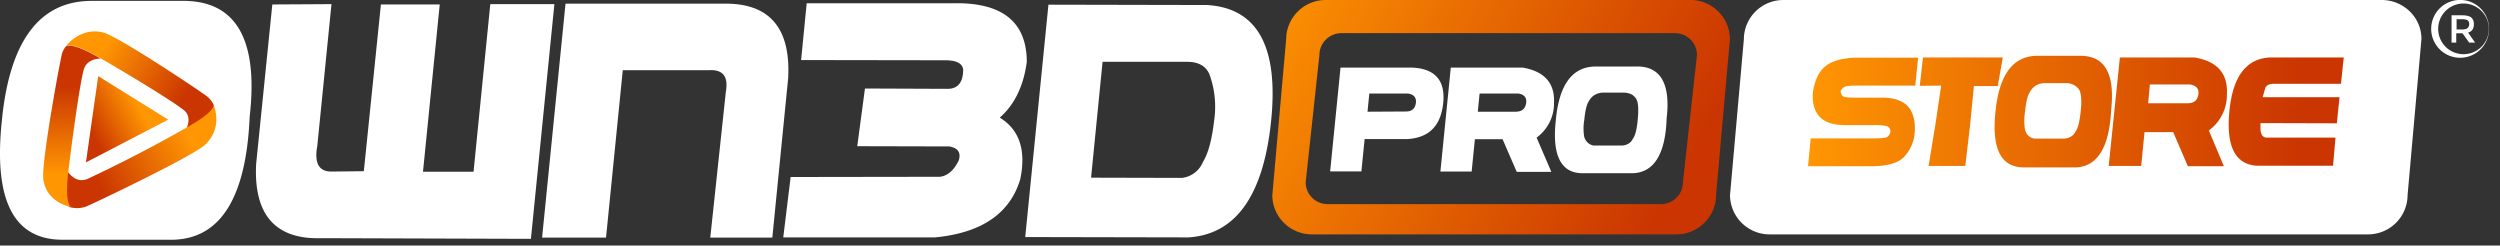<svg xmlns="http://www.w3.org/2000/svg" fill="none" viewBox="0 0 224 22"><rect x="0" y="0" width="224" height="22" fill="#333333" stroke="none"/><path fill="#fff" d="M220.58.32a2.27 2.27 0 1 1 0 4.53 2.27 2.27 0 0 1 0-4.53Zm0-.32a2.59 2.59 0 1 0 .01 5.17 2.59 2.59 0 0 0 0-5.17Z"/><path fill="#fff" d="M221.66 2.16c0 .42-.18.66-.52.76l.63.9h-.53l-.6-.84h-.56v.84h-.42V1.37h.92c.37 0 .63.05.82.18.18.14.26.35.26.61Zm-.55.34a.45.45 0 0 0 .13-.34.45.45 0 0 0-.13-.34c-.1-.05-.26-.1-.48-.1h-.52v.92h.52c.24 0 .4-.06.48-.14Z"/><path fill="url(#a)" d="M151.45 0H118.8a3.54 3.54 0 0 0-3.56 3.52L114 17.48c0 1.95 1.6 3.52 3.55 3.52h32.65c1.97 0 3.56-1.6 3.56-3.52L155 3.52A3.53 3.53 0 0 0 151.45 0Zm-.66 16.33c0 1.07-.87 1.96-1.98 1.96h-29.85a1.96 1.96 0 0 1-1.97-1.96l1.23-11.4c0-1.07.88-1.96 1.98-1.96h29.87c1.09 0 1.98.86 1.98 1.96l-1.26 11.4Z"/><path fill="#fff" fill-rule="evenodd" d="M159.8 0h53.6c1.98 0 3.59 1.6 3.56 3.52l-1.24 13.96a3.54 3.54 0 0 1-3.56 3.52h-53.6a3.54 3.54 0 0 1-3.55-3.52l1.24-13.96A3.54 3.54 0 0 1 159.8 0Z" clip-rule="evenodd"/><path fill="#fff" d="M120.1 6.06h6.47c2.02.1 2.95 1.16 2.74 3.19-.22 2.03-1.27 3.1-3.22 3.21h-3.82l-.29 2.9h-2.8l.93-9.3Zm2.43 3.95 3.45-.02c.5 0 .8-.24.88-.74.07-.48-.16-.8-.72-.87h-3.45l-.16 1.63ZM130 6.06h6.45c1.95.34 2.87 1.4 2.79 3.16a3.8 3.8 0 0 1-1.56 3.11L139 15.4h-3.1l-1.27-2.93h-2.48l-.29 2.9h-2.8l.93-9.3Zm2.41 3.95h3.43c.53-.02.82-.26.9-.76.08-.48-.16-.8-.72-.87h-3.45l-.16 1.63Zm13.87 5.51h-4.43c-1.98.03-2.8-1.58-2.45-4.74.29-3.22 1.5-4.82 3.58-4.82h3.61c2.16-.06 3.11 1.5 2.74 4.63-.1 3.24-1.16 4.88-3.05 4.93Zm-4.33-3.24c.14.42.43.68.82.76h2.61c.45-.05.76-.26.92-.6.21-.27.37-.85.45-1.82.08-.95.03-1.58-.21-1.85-.21-.29-.53-.44-.98-.47h-2c-.58.05-1 .34-1.24.84-.16.24-.29.8-.37 1.61a4.45 4.45 0 0 0 0 1.53ZM49.67.4l-2.1 21-18.74-.06c-4.14.14-6.11-2.08-5.88-6.64L24.4.4l5.3-.03-1.27 12.7c-.29 1.58.16 2.35 1.37 2.3l2.8-.03L34.13.4h5.27l-1.5 14.99h4.53L43.93.37h5.74V.4Zm-1.1 20.9L50.67.33h14.15c4.09-.08 6.04 2.14 5.8 6.67L69.2 21.29h-5.56l1.4-13.1c.23-1.34-.27-1.97-1.5-1.9H55.8l-1.5 15h-5.74Zm22.26-5.44 13.39-.02c.68-.08 1.26-.58 1.69-1.48.2-.68-.06-1.1-.85-1.24l-8.25-.02.69-5.17 7.4.03c.93 0 1.4-.58 1.4-1.74-.08-.58-.68-.84-1.76-.82l-12.76-.02.5-5.09h13.36C89.88.26 92 2.03 92 5.56c-.29 2.13-1.08 3.8-2.42 4.98 1.76 1.08 2.37 2.9 1.84 5.5-.92 3.1-3.48 4.83-7.64 5.23h-13.6l.66-5.4ZM93.94.42l14.2.03c4.51.26 6.44 3.71 5.75 10.4-.69 6.67-3.16 10.15-7.4 10.42l-14.63-.03L93.94.42Zm3.82 15.5 8.15.02a2.32 2.32 0 0 0 1.87-1.42c.47-.76.81-2 1-3.66a8.53 8.53 0 0 0-.42-4.22c-.32-.71-.95-1.08-1.9-1.1h-7.67l-1.03 10.38ZM16.26.08H8.17C3.51.1.84 3.72.16 10.88c-.74 7.1 1.08 10.62 5.48 10.6h9.86c4.26-.1 6.56-3.77 6.87-11.02.8-7-1.26-10.46-6.11-10.38Z"/><path fill="url(#b)" d="M19.16 9.43a2.08 2.08 0 0 0-.63-.81c-1.24-.9-7.96-5.35-9.25-5.7-2.08-.55-3.4 1.24-3.4 1.24s.37-.52 2.9.93c2.53 1.45 6.82 4.05 7.72 4.8.6.5.42 1.28.05 1.97.45-.27.92-.56 1.4-.8.26-.1.5-.26.73-.39.03-.1.03-.2.08-.31.08-.24.24-.4.35-.61a.45.45 0 0 0 .07-.26c-.02 0-.02-.03-.02-.06Z"/><path fill="url(#c)" d="M19.13 9.38s.3.55-2.5 2.1a124.98 124.98 0 0 1-8.83 4.57c-1.76.66-2.55-2.45-2.55-2.45l-.48 3.8c.08.04.13.12.19.2l.02.03.16.08c.05.02.1.02.13.08.1.05.19.13.27.23l.02.06.08.02h-.03.03c.05.03.1.06.13.1.16.09.32.2.42.35.5.13 1.08.16 1.66-.1 1.53-.69 9.5-4.51 10.54-5.49 1.66-1.6.74-3.58.74-3.58Z"/><path fill="url(#d)" d="M8.78 5.11c-2.35-1.34-2.85-1-2.9-.92-.19.24-.32.5-.37.82-.34 1.55-1.82 9.75-1.63 11.06.31 2.16 2.52 2.48 2.52 2.48s-.63-.08-.29-3.06c.35-2.97 1.06-8.11 1.4-9.27.21-.69.84-.95 1.53-.98a.82.82 0 0 1-.26-.13Z"/><path fill="url(#e)" d="m7.7 14.55 1.1-7.73 6.27 3.9-7.37 3.83Z"/><path fill="url(#f)" d="M171.62 7.67h-5.35c-.36 0-.64.02-.85.06a.75.75 0 0 0-.5.43c.03.32.17.5.37.53.2.04.5.06.94.06h2.63c1.05.05 1.78.36 2.2.92.41.55.58 1.32.49 2.3a3.53 3.53 0 0 1-1.04 2.18c-.52.47-1.42.72-2.64.74H162l.24-2.49h5.56c.49 0 .84-.02 1.09-.06.24-.03.43-.22.5-.56-.03-.26-.16-.43-.37-.49a5.1 5.1 0 0 0-1.13-.08h-2.53c-1.11 0-1.9-.26-2.37-.8-.47-.55-.64-1.3-.54-2.26.18-1.02.54-1.76 1.09-2.2.54-.46 1.42-.72 2.6-.78h5.72l-.25 2.5Zm4.47 7.2h-3.29l.6-3.64.53-3.56-1.92.02.29-2.54h7.15L179 7.71h-2.14l-.34 3.49m9.43 3.8h-4.6c-2.05 0-2.9-1.64-2.56-4.95.32-3.35 1.56-5.03 3.74-5.05h3.78c2.27-.04 3.2 1.56 2.85 4.84-.17 3.39-1.24 5.1-3.21 5.16Zm-4.5-3.37a1 1 0 0 0 .84.79h2.7c.47-.06.8-.26.98-.64.22-.26.37-.89.47-1.9.1-1 .02-1.64-.2-1.92a1.43 1.43 0 0 0-1.02-.51h-2.09c-.6.04-1.03.34-1.3.88-.16.25-.3.81-.39 1.7a5.12 5.12 0 0 0 0 1.6Zm8.48-6.48h6.7c2.03.34 3 1.43 2.9 3.3a3.93 3.93 0 0 1-1.62 3.24l1.35 3.2h-3.23l-1.31-3.05h-2.57l-.3 3.03h-2.91l1-9.72Zm2.54 4.1h3.56c.55 0 .87-.26.94-.78.08-.51-.17-.81-.75-.9h-3.59l-.16 1.69Zm16.58 5.6h-6.82c-1.95-.11-2.78-1.73-2.48-4.86.3-3.13 1.5-4.73 3.63-4.84H210l-.25 2.36h-5.88c-.5-.02-.78.1-.9.37l-.24.83h6.89l-.24 2.34-6.84-.02v.54c.02.47.19.72.5.76h6.22l-.22 2.52Z"/><defs><linearGradient id="a" x1="112.76" x2="152.25" y1="-1.15" y2="20.48" gradientUnits="userSpaceOnUse"><stop offset="0" stop-color="#FF9602"/><stop offset=".92" stop-color="#CA3501"/><stop offset="1" stop-color="#CA3501"/></linearGradient><linearGradient id="b" x1="6.38" x2="19.42" y1="3.36" y2="11.35" gradientUnits="userSpaceOnUse"><stop offset=".2" stop-color="#FF9602"/><stop offset=".75" stop-color="#CA3501"/></linearGradient><linearGradient id="c" x1="19.04" x2="4.37" y1="9.21" y2="17.17" gradientUnits="userSpaceOnUse"><stop offset=".2" stop-color="#FF9602"/><stop offset=".75" stop-color="#CA3501"/></linearGradient><linearGradient id="d" x1="6.15" x2="6.15" y1="18.55" y2="4.1" gradientUnits="userSpaceOnUse"><stop offset=".2" stop-color="#FF9602"/><stop offset=".75" stop-color="#CA3501"/></linearGradient><linearGradient id="e" x1="13.53" x2="5.71" y1="7.86" y2="12.1" gradientUnits="userSpaceOnUse"><stop offset=".2" stop-color="#FF9602"/><stop offset=".75" stop-color="#CA3501"/></linearGradient><linearGradient id="f" x1="162" x2="210.01" y1="10" y2="10" gradientUnits="userSpaceOnUse"><stop offset="0" stop-color="#FF9602"/><stop offset=".92" stop-color="#CA3501"/><stop offset="1" stop-color="#CA3501"/></linearGradient></defs></svg>